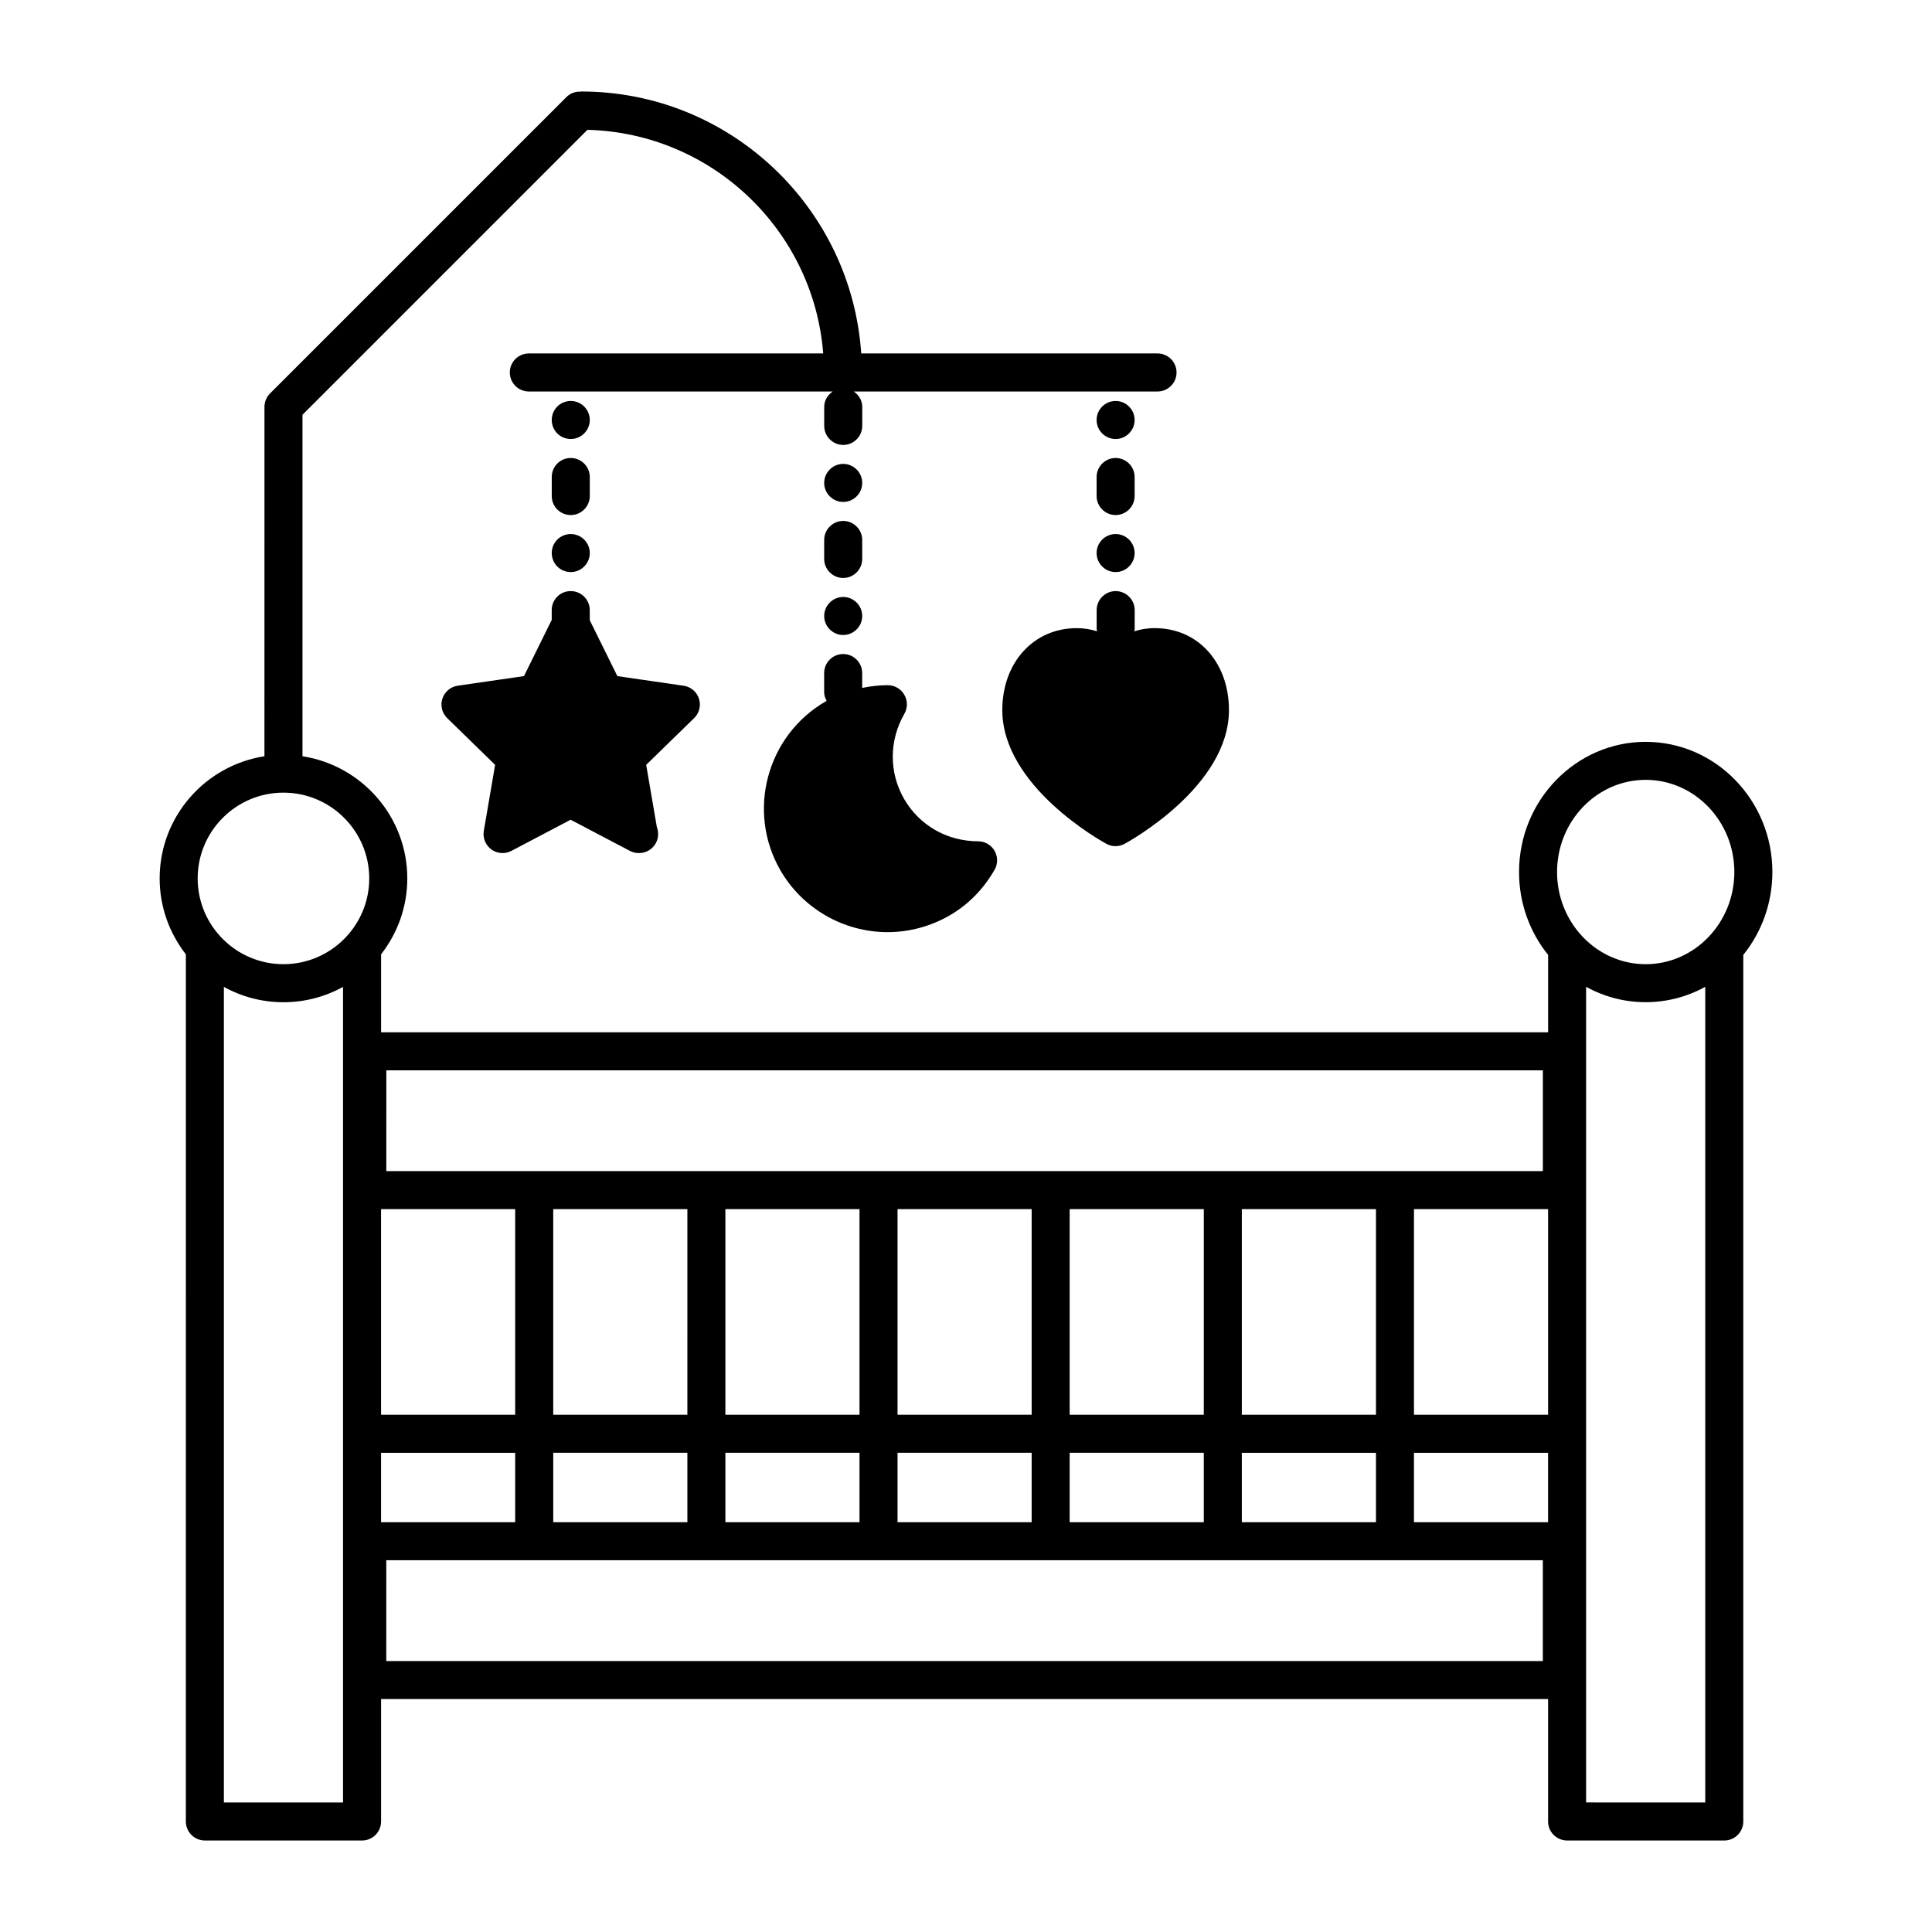 <?xml version="1.0" encoding="UTF-8"?>
<!-- Uploaded to: ICON Repo, www.svgrepo.com, Generator: ICON Repo Mixer Tools -->
<svg fill="#000000" width="800px" height="800px" version="1.1" viewBox="144 144 512 512" xmlns="http://www.w3.org/2000/svg">
 <path d="m449.96 310.46c5.309 0 9.98 1.883 13.539 5.441 4 4.012 6.191 9.785 6.184 16.27 0.02 20.242-26.535 34.848-27.664 35.465-0.746 0.402-1.578 0.605-2.398 0.605-0.828 0-1.652-0.203-2.402-0.609-1.129-0.609-27.613-15.219-27.598-35.473 0-12.566 8.293-21.695 19.719-21.695 2.004 0 3.789 0.332 5.402 0.84-0.023-0.203-0.117-0.371-0.117-0.578v-5.039c0-2.777 2.266-5.039 5.039-5.039 2.769 0 5.039 2.262 5.039 5.039v5.039c0 0.207-0.098 0.379-0.117 0.578 1.594-0.508 3.375-0.844 5.375-0.844zm-99.141 64.188c5.836 10.102 16.711 16.379 28.398 16.379 5.738 0 11.406-1.527 16.391-4.402 4.949-2.848 8.973-6.926 11.965-12.125 0.891-1.559 0.891-3.473-0.004-5.027-0.898-1.559-2.555-2.516-4.352-2.519-8.242-0.02-15.578-4.219-19.617-11.227-4.039-7.008-4.012-15.457 0.086-22.605 0.891-1.562 0.855-3.473-0.047-5.027-0.902-1.559-2.594-2.516-4.394-2.516-2.328 0-4.57 0.289-6.758 0.727v-3.945c0-2.769-2.266-5.039-5.039-5.039-2.769 0-5.039 2.266-5.039 5.039v5.039c0 0.867 0.277 1.637 0.664 2.352-0.074 0.047-0.156 0.07-0.23 0.109-15.656 9.047-21.051 29.137-12.023 44.789zm-60.598-99.195c0 2.769 2.215 5.039 5.039 5.039 2.769 0 5.039-2.266 5.039-5.039v-5.039c0-2.777-2.266-5.039-5.039-5.039-2.82 0-5.039 2.262-5.039 5.039zm5.039-15.113c2.769 0 5.039-2.266 5.039-5.039 0-2.777-2.266-5.039-5.039-5.039-2.82 0-5.039 2.262-5.039 5.039 0 2.769 2.215 5.039 5.039 5.039zm0 35.266c2.769 0 5.039-2.266 5.039-5.039 0-2.777-2.266-5.039-5.039-5.039-2.82 0-5.039 2.262-5.039 5.039 0 2.773 2.215 5.039 5.039 5.039zm72.195 16.676c2.769 0 5.039-2.266 5.039-5.039 0-2.769-2.266-5.039-5.039-5.039-2.769 0-5.039 2.266-5.039 5.039 0 2.773 2.266 5.039 5.039 5.039zm-5.039-20.152c0 2.769 2.266 5.039 5.039 5.039 2.769 0 5.039-2.266 5.039-5.039v-5.039c0-2.769-2.266-5.039-5.039-5.039-2.769 0-5.039 2.266-5.039 5.039zm5.039-15.113c2.769 0 5.039-2.266 5.039-5.039 0-2.769-2.266-5.039-5.039-5.039-2.769 0-5.039 2.266-5.039 5.039 0 2.769 2.266 5.039 5.039 5.039zm72.195-16.676c2.769 0 5.039-2.266 5.039-5.039 0-2.777-2.266-5.039-5.039-5.039-2.769 0-5.039 2.262-5.039 5.039 0 2.769 2.269 5.039 5.039 5.039zm-5.039 15.113c0 2.769 2.266 5.039 5.039 5.039 2.769 0 5.039-2.266 5.039-5.039v-5.039c0-2.777-2.266-5.039-5.039-5.039-2.769 0-5.039 2.262-5.039 5.039zm5.039 20.152c2.769 0 5.039-2.266 5.039-5.039 0-2.777-2.266-5.039-5.039-5.039-2.769 0-5.039 2.262-5.039 5.039 0 2.773 2.269 5.039 5.039 5.039zm166.34 101.45v229.66c0 1.34-0.527 2.621-1.477 3.562-0.945 0.945-2.227 1.477-3.559 1.477l-41.656-0.004c-2.781 0-5.039-2.258-5.039-5.039v-32.445h-309.27v32.449c0 1.34-0.527 2.621-1.477 3.562-0.945 0.945-2.219 1.477-3.562 1.477l-41.656-0.004c-2.781 0-5.039-2.258-5.039-5.039l0.004-229.8c-4.336-5.562-6.949-12.535-6.949-20.117 0-16.375 12.07-29.941 27.77-32.379l0.004-92.582c0-0.656 0.133-1.309 0.387-1.926 0.258-0.621 0.625-1.176 1.094-1.641l78.539-78.539c1.031-1.031 2.394-1.492 3.742-1.441 0.066 0 0.117-0.035 0.18-0.035 39.363 0 71.598 30.719 74.207 69.418h78.523c2.781 0 5.039 2.254 5.039 5.039s-2.258 5.039-5.039 5.039h-80.512c1.328 0.91 2.258 2.363 2.258 4.086v5.039c0 2.769-2.266 5.039-5.039 5.039-2.769 0-5.039-2.266-5.039-5.039v-5.039c0-1.723 0.934-3.176 2.258-4.086h-80.539c-2.781 0-5.039-2.254-5.039-5.039s2.258-5.039 5.039-5.039h78.016c-2.543-32.605-29.438-58.422-62.488-59.262l-75.508 75.512v90.496c15.703 2.434 27.773 16.008 27.773 32.379 0 7.582-2.609 14.551-6.941 20.105v20.676h309.27v-20.516c-4.812-5.969-7.703-13.621-7.703-21.961 0-19.02 15.059-34.5 33.57-34.5s33.57 15.477 33.57 34.5c-0.008 8.34-2.902 15.992-7.711 21.961zm-49.355-21.961c0 13.469 10.539 24.426 23.492 24.426s23.492-10.957 23.492-24.426-10.539-24.426-23.492-24.426c-12.953 0.004-23.492 10.961-23.492 24.426zm-2.375 89.336h-35.543v54.492h35.543zm-45.617 82.973v-18.398h-35.547v18.398zm-218.03-82.973v54.492h35.547l0.004-54.492zm136.86 0v54.492h35.543l0.004-54.492zm-10.074 0h-35.543v54.492h35.543zm-45.621 0h-35.543v54.492h35.543zm-81.164 64.57v18.398h35.547v-18.398zm45.621 18.402h35.543v-18.398h-35.543zm45.621 0h35.543v-18.398h-35.543zm45.617 0h35.543v-18.398h-35.543zm81.172-28.48v-54.492h-35.547v54.492zm-262.27-64.566h306.5v-26.707h-306.49zm-1.391 10.074v54.492h35.543v-54.492zm-48.598-87.641c0 12.531 10.195 22.73 22.73 22.73 12.535 0 22.738-10.195 22.738-22.73 0-12.535-10.195-22.73-22.738-22.73-12.531-0.004-22.73 10.195-22.73 22.73zm38.523 244.89v-216.14c-4.691 2.586-10.07 4.066-15.793 4.066-5.719 0-11.098-1.477-15.785-4.066v216.14zm10.074-74.273h35.543v-18.398h-35.543zm307.89 10.078h-306.5l-0.004 26.707h306.5zm1.383-10.078v-18.398h-35.543v18.398zm41.656 74.273v-216.16c-4.711 2.594-10.082 4.074-15.789 4.074-5.707 0-11.078-1.48-15.789-4.074v216.15zm-266.68-292.53c-0.594-1.82-2.172-3.152-4.07-3.426l-17.551-2.543-7.316-14.812-0.004-2.684c0-2.777-2.266-5.039-5.039-5.039-2.82 0-5.039 2.262-5.039 5.039v2.594l-7.352 14.898-17.547 2.543c-1.895 0.273-3.473 1.602-4.07 3.426-0.594 1.824-0.102 3.828 1.273 5.164l12.699 12.383-2.996 17.492c-0.324 1.891 0.453 3.797 2.004 4.926 0.875 0.641 1.918 0.961 2.961 0.961 0.801 0 1.605-0.191 2.344-0.578l15.699-8.254 15.703 8.254c0.734 0.387 1.543 0.578 2.344 0.578 0.031-0.004 0.059-0.004 0.102 0 2.781 0 5.039-2.254 5.039-5.039 0-0.645-0.121-1.254-0.336-1.82l-2.832-16.516 12.707-12.391c1.379-1.332 1.871-3.332 1.277-5.156z"/>
</svg>